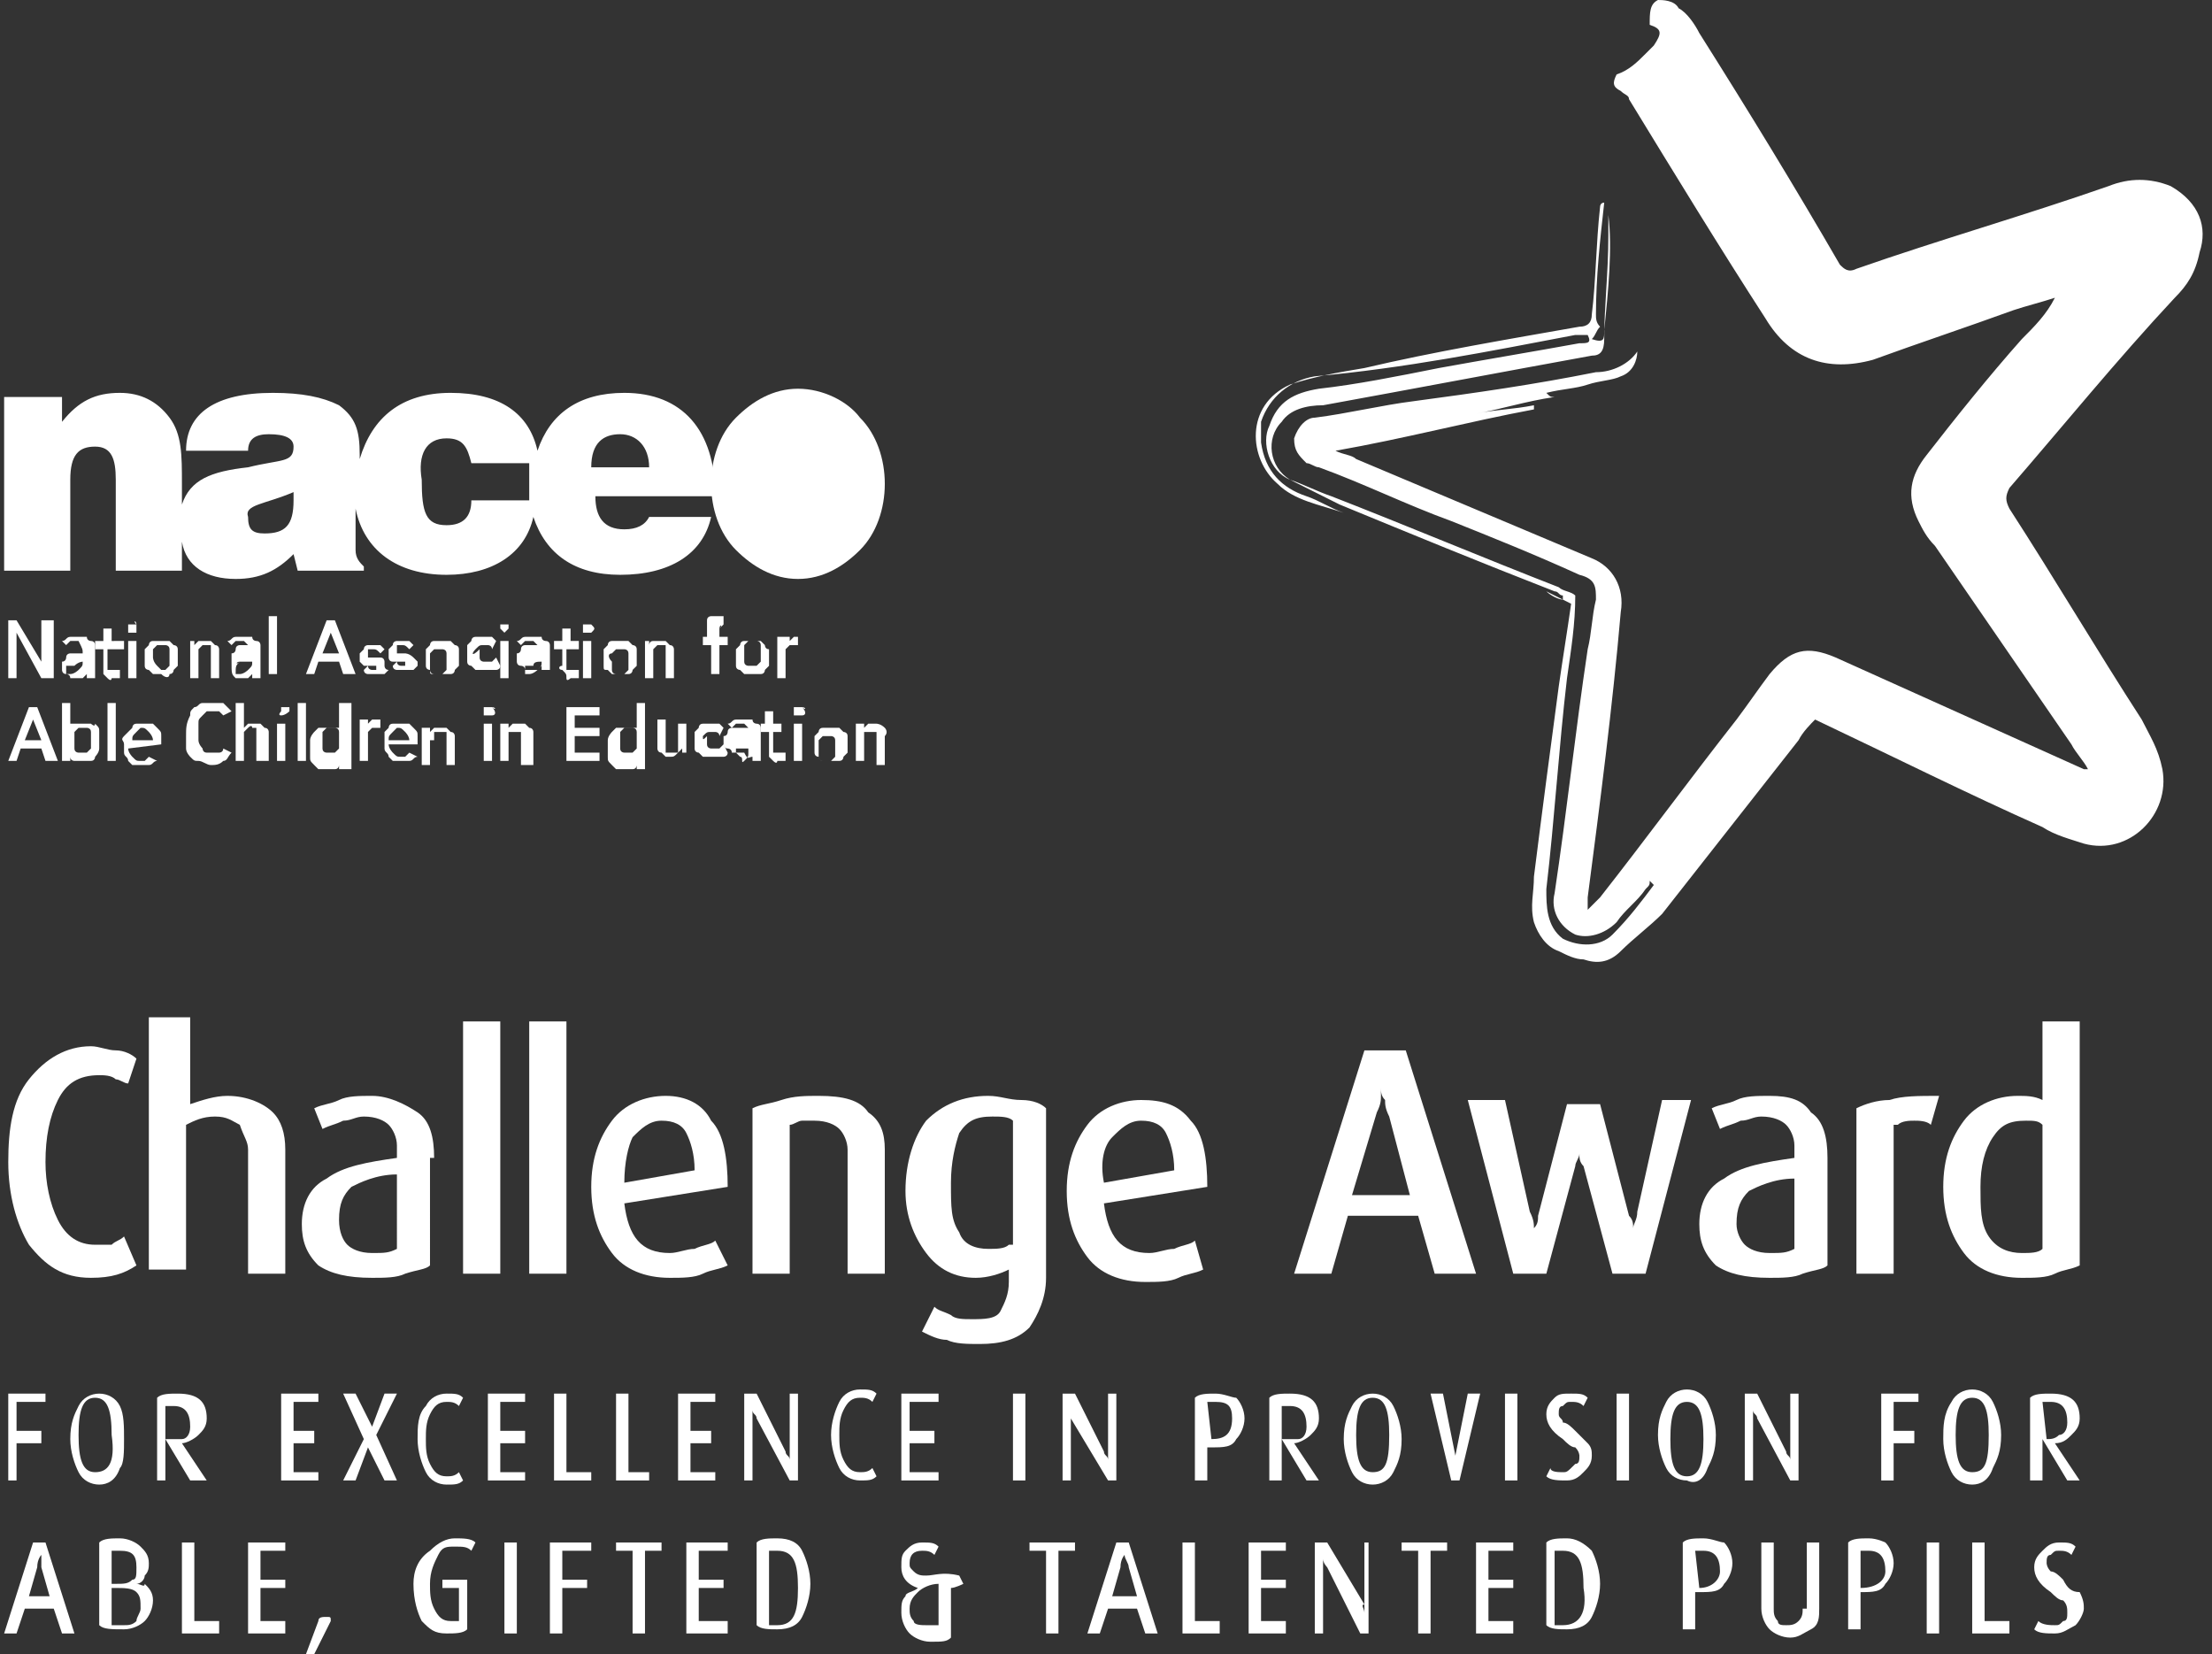 <?xml version="1.0" encoding="utf-8"?>
<!-- Generator: Adobe Illustrator 25.0.1, SVG Export Plug-In . SVG Version: 6.00 Build 0)  -->
<svg version="1.1" id="Layer_1" xmlns="http://www.w3.org/2000/svg" xmlns:xlink="http://www.w3.org/1999/xlink" x="0px" y="0px"
	 viewBox="0 0 53.5 40" style="enable-background:new 0 0 53.5 40;" xml:space="preserve">
<rect x="0" y="0" width="53.5" height="40" fill="#333333" stroke="none"/>
<style type="text/css">
	.st0{fill:#FFFFFF;}
</style>
<g>
	<path class="st0" d="M1.7,11.6c0-0.6,0.2-0.8,0.6-0.8c0.4,0,0.5,0.3,0.5,0.8v2.2h1.6v-0.7C4.5,13.7,5,14,5.7,14
		c0.6,0,1-0.2,1.4-0.6l0.1,0.4h1.6v-0.1c-0.1-0.1-0.2-0.2-0.2-0.4v-1c0.2,1,1,1.6,2.2,1.6c1.1,0,1.9-0.5,2.1-1.4
		c0.3,0.9,1,1.4,2.1,1.4c1.2,0,2-0.5,2.2-1.4h-1.5c-0.1,0.2-0.3,0.3-0.6,0.3c-0.5,0-0.7-0.3-0.7-0.8h2.9V12c0-1.6-0.8-2.5-2.2-2.5
		c-1.1,0-1.8,0.5-2.1,1.4c-0.2-0.9-0.9-1.4-2.1-1.4c-1.2,0-1.9,0.6-2.2,1.6V11c0-0.6-0.1-0.9-0.5-1.2C7.8,9.6,7.3,9.5,6.6,9.5
		c-1.4,0-2.1,0.5-2.1,1.4H6c0-0.3,0.2-0.4,0.5-0.4c0.4,0,0.6,0.1,0.6,0.3c0,0.4-0.3,0.3-1.1,0.5c-0.9,0.1-1.4,0.3-1.6,0.9v-0.5
		c0-0.7,0-1.2-0.3-1.6C3.8,9.7,3.4,9.5,2.9,9.5c-0.6,0-1,0.2-1.4,0.7V9.6H0.1v4.2h1.6V11.6z M15,10.5c0.4,0,0.7,0.3,0.7,0.8h-1.4
		C14.3,10.7,14.6,10.5,15,10.5z M10.8,10.6c0.4,0,0.5,0.2,0.6,0.6h1.4c0,0.2,0,0.3,0,0.5c0,0.1,0,0.3,0,0.4h-1.4
		c0,0.4-0.2,0.6-0.6,0.6c-0.5,0-0.6-0.3-0.6-1.1C10.1,11,10.3,10.6,10.8,10.6z M7.1,11.9c0,0.1,0,0.1,0,0.2c0,0.6-0.2,0.8-0.7,0.8
		c-0.3,0-0.4-0.1-0.4-0.4C5.9,12.2,6.4,12.2,7.1,11.9z"/>
	<path class="st0" d="M19.3,9.4c-0.6,0-1.1,0.3-1.5,0.7c-0.4,0.4-0.6,1-0.6,1.6c0,0.6,0.2,1.2,0.6,1.6c0.4,0.4,0.9,0.7,1.5,0.7
		c0.6,0,1.1-0.3,1.5-0.7c0.4-0.4,0.6-1,0.6-1.6c0-0.6-0.2-1.2-0.6-1.6C20.5,9.7,19.9,9.4,19.3,9.4z"/>
	<polygon class="st0" points="0.4,15.3 1,16.4 1.3,16.4 1.3,15 1,15 1,16 1,16 0.4,15 0.2,15 0.2,16.4 0.4,16.4 0.4,15.3 	"/>
	<path class="st0" d="M2,15.8c0,0-0.1,0-0.1,0c0,0-0.1,0-0.1,0c0,0-0.1,0-0.1,0c0,0-0.1,0-0.1,0.1c0,0,0,0.1-0.1,0.1
		c0,0,0,0.1,0,0.1c0,0,0,0.1,0,0.1c0,0,0,0.1,0.1,0.1c0,0,0.1,0,0.1,0.1c0,0,0.1,0,0.1,0c0.1,0,0.1,0,0.2,0c0,0,0.1-0.1,0.1-0.1h0
		v0.1h0.2v-0.5c0,0,0,0,0-0.1c0,0,0-0.1,0-0.1c0,0,0-0.1,0-0.1c0,0,0-0.1-0.1-0.1c0,0-0.1,0-0.1-0.1c0,0-0.1,0-0.2,0
		c-0.1,0-0.1,0-0.2,0c-0.1,0-0.1,0.1-0.2,0.1l0.1,0.1c0,0,0.1-0.1,0.1-0.1c0,0,0.1,0,0.1,0c0.1,0,0.1,0,0.1,0C2,15.7,2,15.7,2,15.8
		L2,15.8L2,15.8z M2,16c0,0.1,0,0.1-0.1,0.2c0,0-0.1,0.1-0.2,0.1c0,0,0,0-0.1,0c0,0,0,0,0,0s0,0,0,0c0,0,0,0,0-0.1c0,0,0-0.1,0-0.1
		c0,0,0,0,0.1,0c0,0,0.1,0,0.1,0C1.9,16,2,16,2,16L2,16L2,16z"/>
	<path class="st0" d="M2.5,15.2v0.3H2.3v0.2h0.2v0.4c0,0.1,0,0.1,0,0.1c0,0,0,0.1,0,0.1c0,0,0,0,0.1,0.1s0.1,0,0.1,0
		c0,0,0.1,0,0.1,0c0,0,0.1,0,0.1,0v-0.2c0,0,0,0-0.1,0c0,0,0,0-0.1,0c0,0-0.1,0-0.1,0s0-0.1,0-0.1v-0.4H3v-0.2H2.7v-0.3H2.5z"/>
	<rect x="3.1" y="15.5" class="st0" width="0.2" height="0.9"/>
	<path class="st0" d="M3.3,15.1C3.3,15,3.2,15,3.3,15.1c-0.1,0-0.2,0-0.2,0c0,0,0,0.1,0,0.1s0,0.1,0,0.1c0,0,0.1,0,0.1,0
		c0,0,0.1,0,0.1,0C3.3,15.2,3.3,15.2,3.3,15.1C3.3,15.1,3.3,15.1,3.3,15.1z"/>
	<path class="st0" d="M4.1,16.3c0.1,0,0.1-0.1,0.1-0.1c0,0,0.1-0.1,0.1-0.1c0-0.1,0-0.1,0-0.2c0-0.1,0-0.1,0-0.2
		c0-0.1-0.1-0.1-0.1-0.1c0,0-0.1-0.1-0.1-0.1c-0.1,0-0.1,0-0.2,0c-0.1,0-0.1,0-0.2,0c-0.1,0-0.1,0.1-0.1,0.1c0,0-0.1,0.1-0.1,0.1
		c0,0.1,0,0.1,0,0.2c0,0.1,0,0.1,0,0.2c0,0.1,0.1,0.1,0.1,0.1c0,0,0.1,0.1,0.1,0.1c0.1,0,0.1,0,0.2,0C4,16.4,4.1,16.4,4.1,16.3z
		 M3.8,16.1C3.8,16.1,3.7,16,3.8,16.1c-0.1-0.1-0.1-0.2-0.1-0.2c0,0,0-0.1,0-0.1c0,0,0-0.1,0-0.1c0,0,0,0,0.1-0.1c0,0,0.1,0,0.1,0
		c0,0,0.1,0,0.1,0c0,0,0.1,0,0.1,0.1c0,0,0,0.1,0,0.1c0,0,0,0.1,0,0.1c0,0,0,0.1,0,0.1c0,0,0,0.1,0,0.1c0,0,0,0-0.1,0.1
		c0,0-0.1,0-0.1,0C3.9,16.2,3.9,16.2,3.8,16.1C3.8,16.1,3.8,16.1,3.8,16.1z"/>
	<path class="st0" d="M4.6,15.5v0.9h0.2v-0.5c0,0,0-0.1,0-0.1c0,0,0-0.1,0-0.1c0,0,0,0,0.1-0.1c0,0,0.1,0,0.1,0c0,0,0.1,0,0.1,0
		s0,0,0,0.1c0,0,0,0.1,0,0.1c0,0,0,0.1,0,0.1v0.5h0.2v-0.6c0,0,0-0.1,0-0.1c0,0,0-0.1-0.1-0.1c0,0-0.1-0.1-0.1-0.1c0,0-0.1,0-0.1,0
		c-0.1,0-0.1,0-0.2,0c0,0-0.1,0.1-0.1,0.1h0v-0.1H4.6z"/>
	<path class="st0" d="M5.7,16.4c0,0,0.1,0,0.1,0c0.1,0,0.1,0,0.2,0c0,0,0.1-0.1,0.1-0.1h0v0.1h0.2v-0.5c0,0,0,0,0-0.1
		c0,0,0-0.1,0-0.1c0,0,0-0.1,0-0.1c0,0,0-0.1-0.1-0.1c0,0-0.1,0-0.1-0.1c0,0-0.1,0-0.2,0c-0.1,0-0.1,0-0.2,0c-0.1,0-0.1,0.1-0.2,0.1
		l0.1,0.1c0,0,0.1-0.1,0.1-0.1c0,0,0.1,0,0.1,0c0.1,0,0.1,0,0.1,0c0,0,0.1,0.1,0.1,0.1v0H6.1c0,0-0.1,0-0.1,0c0,0-0.1,0-0.1,0
		c0,0-0.1,0-0.1,0c0,0-0.1,0-0.1,0.1c0,0,0,0.1-0.1,0.1c0,0,0,0.1,0,0.1c0,0,0,0.1,0,0.1C5.6,16.3,5.6,16.3,5.7,16.4
		C5.7,16.3,5.7,16.3,5.7,16.4z M5.8,16C5.8,16,5.8,16,5.8,16C5.9,16,5.9,16,6,16c0,0,0.1,0,0.1,0h0V16c0,0.1,0,0.1-0.1,0.2
		c0,0-0.1,0.1-0.2,0.1c0,0,0,0-0.1,0c0,0,0,0,0,0c0,0,0,0,0,0C5.7,16.1,5.7,16.1,5.8,16C5.7,16.1,5.7,16,5.8,16z"/>
	<rect x="6.5" y="14.9" class="st0" width="0.2" height="1.4"/>
	<path class="st0" d="M8.1,15H7.9l-0.5,1.3h0.2l0.1-0.3h0.5l0.1,0.3h0.3L8.1,15z M7.8,15.8L8,15.3l0.2,0.5H7.8z"/>
	<path class="st0" d="M9.3,16.1c0-0.1,0-0.1,0-0.1c0,0,0-0.1-0.1-0.1c0,0-0.1,0-0.1,0c0,0-0.1,0-0.1,0c0,0-0.1,0-0.1,0
		c0,0,0,0,0-0.1c0,0,0-0.1,0-0.1c0,0,0.1,0,0.1,0c0.1,0,0.1,0,0.2,0.1l0.1-0.1c0,0-0.1-0.1-0.1-0.1c-0.1,0-0.1,0-0.2,0
		c0,0-0.1,0-0.1,0c0,0-0.1,0-0.1,0.1c0,0-0.1,0.1-0.1,0.1c0,0,0,0.1,0,0.1c0,0.1,0,0.1,0,0.1c0,0,0.1,0.1,0.1,0.1c0,0,0.1,0,0.1,0
		c0,0,0.1,0,0.1,0c0,0,0.1,0,0.1,0c0,0,0,0,0,0.1c0,0,0,0,0,0c0,0,0,0,0,0c0,0,0,0,0,0c0,0,0,0,0,0c0,0-0.1,0-0.1,0
		c0,0-0.1,0-0.1-0.1l-0.1,0.1c0,0.1,0.1,0.1,0.1,0.1c0.1,0,0.1,0,0.2,0c0,0,0.1,0,0.1,0c0,0,0.1,0,0.1,0c0,0,0.1-0.1,0.1-0.1
		C9.3,16.2,9.3,16.1,9.3,16.1z"/>
	<path class="st0" d="M10,15.9C10,15.9,10,15.9,10,15.9c-0.1-0.1-0.2-0.1-0.2-0.1c0,0-0.1,0-0.1,0c0,0-0.1,0-0.1,0c0,0,0,0,0-0.1
		c0,0,0-0.1,0-0.1c0,0,0.1,0,0.1,0c0.1,0,0.1,0,0.2,0.1l0.1-0.1c0,0-0.1-0.1-0.1-0.1c-0.1,0-0.1,0-0.2,0c0,0-0.1,0-0.1,0
		c0,0-0.1,0-0.1,0.1c0,0-0.1,0.1-0.1,0.1c0,0,0,0.1,0,0.1c0,0.1,0,0.1,0,0.1c0,0,0,0.1,0.1,0.1c0,0,0.1,0,0.1,0s0.1,0,0.1,0
		c0,0,0.1,0,0.1,0c0,0,0,0,0,0.1c0,0,0,0,0,0c0,0,0,0,0,0c0,0,0,0,0,0c0,0,0,0,0,0c0,0-0.1,0-0.1,0s-0.1,0-0.1-0.1l-0.1,0.1
		c0,0.1,0.1,0.1,0.1,0.1c0.1,0,0.1,0,0.2,0c0,0,0.1,0,0.1,0c0,0,0.1,0,0.1,0c0,0,0.1-0.1,0.1-0.1c0,0,0-0.1,0-0.1
		C10.1,16,10.1,16,10,15.9z"/>
	<path class="st0" d="M10.5,16.3c0.1,0,0.1,0,0.2,0c0.1,0,0.1,0,0.2,0c0.1,0,0.1-0.1,0.1-0.1c0,0,0.1-0.1,0.1-0.1c0-0.1,0-0.1,0-0.2
		c0-0.1,0-0.1,0-0.2c0-0.1-0.1-0.1-0.1-0.1c0,0-0.1-0.1-0.1-0.1c-0.1,0-0.1,0-0.2,0c-0.1,0-0.1,0-0.2,0c-0.1,0-0.1,0.1-0.1,0.1
		c0,0-0.1,0.1-0.1,0.1c0,0.1,0,0.1,0,0.2c0,0.1,0,0.1,0,0.2c0,0.1,0.1,0.1,0.1,0.1C10.4,16.3,10.4,16.3,10.5,16.3z M10.4,15.8
		C10.4,15.8,10.4,15.7,10.4,15.8c0.1-0.1,0.1-0.1,0.1-0.1c0,0,0.1,0,0.1,0c0,0,0.1,0,0.1,0c0,0,0.1,0,0.1,0.1c0,0,0,0.1,0,0.1
		c0,0,0,0.1,0,0.1c0,0,0,0.1,0,0.1c0,0,0,0.1,0,0.1c0,0,0,0-0.1,0.1c0,0-0.1,0-0.1,0c0,0-0.1,0-0.1,0c0,0-0.1,0-0.1-0.1
		c0,0,0-0.1,0-0.1c0,0,0-0.1,0-0.1C10.4,15.9,10.4,15.8,10.4,15.8z"/>
	<path class="st0" d="M11.5,15.7C11.5,15.7,11.6,15.7,11.5,15.7c0.1-0.1,0.1-0.1,0.2-0.1c0,0,0.1,0,0.1,0c0,0,0.1,0,0.1,0.1l0.1-0.2
		c0,0-0.1-0.1-0.1-0.1c-0.1,0-0.1,0-0.2,0c-0.1,0-0.1,0-0.2,0c-0.1,0-0.1,0.1-0.1,0.1c0,0-0.1,0.1-0.1,0.1c0,0.1,0,0.1,0,0.2
		s0,0.1,0,0.2c0,0.1,0.1,0.1,0.1,0.1c0,0,0.1,0.1,0.1,0.1c0.1,0,0.1,0,0.2,0c0,0,0,0,0.1,0c0,0,0.1,0,0.1,0c0,0,0.1,0,0.1,0
		c0,0,0.1,0,0.1-0.1l-0.1-0.2c0,0,0,0-0.1,0.1c0,0-0.1,0-0.1,0c0,0-0.1,0-0.1,0c0,0-0.1,0-0.1-0.1c0,0,0-0.1,0-0.1c0,0,0-0.1,0-0.1
		C11.4,15.9,11.4,15.8,11.5,15.7C11.5,15.8,11.5,15.7,11.5,15.7z"/>
	<path class="st0" d="M12.2,15.3C12.2,15.3,12.3,15.3,12.2,15.3c0.1-0.1,0.1-0.1,0.1-0.1s0-0.1,0-0.1c0,0-0.1,0-0.1,0
		c0,0-0.1,0-0.1,0c0,0,0,0.1,0,0.1S12.1,15.2,12.2,15.3C12.1,15.3,12.2,15.3,12.2,15.3z"/>
	<rect x="12.1" y="15.5" class="st0" width="0.2" height="0.9"/>
	<path class="st0" d="M13.3,16.4v-0.5c0,0,0,0,0-0.1c0,0,0-0.1,0-0.1c0,0,0-0.1,0-0.1c0,0,0-0.1-0.1-0.1c0,0-0.1,0-0.1-0.1
		c0,0-0.1,0-0.2,0c-0.1,0-0.1,0-0.2,0c-0.1,0-0.1,0.1-0.2,0.1l0.1,0.1c0,0,0.1-0.1,0.1-0.1c0,0,0.1,0,0.1,0c0.1,0,0.1,0,0.1,0
		c0,0,0.1,0.1,0.1,0.1v0H13c0,0-0.1,0-0.1,0c0,0-0.1,0-0.1,0c0,0-0.1,0-0.1,0c0,0-0.1,0-0.1,0.1c0,0,0,0.1-0.1,0.1c0,0,0,0.1,0,0.1
		c0,0,0,0.1,0,0.1c0,0,0,0.1,0.1,0.1c0,0,0.1,0,0.1,0.1c0,0,0.1,0,0.1,0c0.1,0,0.1,0,0.2,0c0,0,0.1-0.1,0.1-0.1h0v0.1H13.3z
		 M13.1,16c0,0.1,0,0.1-0.1,0.2c0,0-0.1,0.1-0.2,0.1c0,0,0,0-0.1,0c0,0,0,0,0,0s0,0,0,0c0,0,0,0,0-0.1c0,0,0-0.1,0-0.1
		c0,0,0,0,0.1,0c0,0,0.1,0,0.1,0C12.9,16,13,16,13.1,16L13.1,16L13.1,16z"/>
	<path class="st0" d="M13.6,16.2C13.6,16.2,13.6,16.3,13.6,16.2c0.1,0.1,0.1,0.1,0.1,0.2s0.1,0,0.1,0c0,0,0.1,0,0.1,0
		c0,0,0.1,0,0.1,0v-0.2c0,0,0,0-0.1,0c0,0,0,0-0.1,0c0,0-0.1,0-0.1,0s0-0.1,0-0.1v-0.4H14v-0.2h-0.2v-0.3h-0.2v0.3h-0.2v0.2h0.2v0.4
		C13.5,16.1,13.5,16.2,13.6,16.2z"/>
	<rect x="14.1" y="15.5" class="st0" width="0.2" height="0.9"/>
	<path class="st0" d="M14.3,15.1C14.3,15,14.3,15,14.3,15.1c-0.1,0-0.2,0-0.2,0c0,0,0,0.1,0,0.1s0,0.1,0,0.1c0,0,0.1,0,0.1,0
		c0,0,0.1,0,0.1,0C14.4,15.2,14.4,15.2,14.3,15.1C14.4,15.1,14.4,15.1,14.3,15.1z"/>
	<path class="st0" d="M14.7,16.2c0,0,0.1,0.1,0.1,0.1c0.1,0,0.1,0,0.2,0s0.1,0,0.2,0c0.1,0,0.1-0.1,0.1-0.1c0,0,0.1-0.1,0.1-0.1
		c0-0.1,0-0.1,0-0.2c0-0.1,0-0.1,0-0.2c0-0.1-0.1-0.1-0.1-0.1c0,0-0.1-0.1-0.1-0.1c-0.1,0-0.1,0-0.2,0s-0.1,0-0.2,0
		c-0.1,0-0.1,0.1-0.1,0.1c0,0-0.1,0.1-0.1,0.1c0,0.1,0,0.1,0,0.2c0,0.1,0,0.1,0,0.2C14.6,16.2,14.6,16.2,14.7,16.2z M14.8,15.8
		C14.8,15.8,14.8,15.7,14.8,15.8c0.1-0.1,0.1-0.1,0.1-0.1c0,0,0.1,0,0.1,0c0,0,0.1,0,0.1,0c0,0,0.1,0,0.1,0.1c0,0,0,0.1,0,0.1
		c0,0,0,0.1,0,0.1c0,0,0,0.1,0,0.1c0,0,0,0.1,0,0.1c0,0,0,0-0.1,0.1c0,0-0.1,0-0.1,0c0,0-0.1,0-0.1,0c0,0-0.1,0-0.1-0.1
		c0,0,0-0.1,0-0.1c0,0,0-0.1,0-0.1C14.7,15.9,14.7,15.8,14.8,15.8z"/>
	<path class="st0" d="M15.6,15.5v0.9h0.2v-0.5c0,0,0-0.1,0-0.1c0,0,0-0.1,0-0.1c0,0,0,0,0.1-0.1c0,0,0.1,0,0.1,0c0,0,0.1,0,0.1,0
		s0,0,0,0.1c0,0,0,0.1,0,0.1c0,0,0,0.1,0,0.1v0.5h0.2v-0.6c0,0,0-0.1,0-0.1c0,0,0-0.1-0.1-0.1c0,0-0.1-0.1-0.1-0.1c0,0-0.1,0-0.1,0
		c-0.1,0-0.1,0-0.2,0s-0.1,0.1-0.1,0.1h0v-0.1H15.6z"/>
	<path class="st0" d="M17.4,15.2C17.4,15.2,17.4,15.2,17.4,15.2C17.4,15.1,17.5,15.1,17.4,15.2c0.1-0.1,0.1-0.1,0.1-0.1c0,0,0,0,0,0
		c0,0,0,0,0,0l0-0.2c0,0-0.1,0-0.1,0c-0.1,0-0.1,0-0.2,0c0,0-0.1,0-0.1,0.1c0,0,0,0.1,0,0.1c0,0.1,0,0.1,0,0.2v0.1H17v0.2h0.2v0.7
		h0.2v-0.7h0.2v-0.2h-0.2L17.4,15.2C17.4,15.3,17.4,15.2,17.4,15.2z"/>
	<path class="st0" d="M18.5,15.6c0,0-0.1-0.1-0.1-0.1c-0.1,0-0.1,0-0.2,0s-0.1,0-0.2,0c-0.1,0-0.1,0.1-0.1,0.1c0,0-0.1,0.1-0.1,0.1
		c0,0.1,0,0.1,0,0.2c0,0.1,0,0.1,0,0.2c0,0.1,0.1,0.1,0.1,0.1c0,0,0.1,0.1,0.1,0.1c0.1,0,0.1,0,0.2,0s0.1,0,0.2,0
		c0.1,0,0.1-0.1,0.1-0.1c0,0,0.1-0.1,0.1-0.1c0-0.1,0-0.1,0-0.2c0-0.1,0-0.1,0-0.2C18.5,15.7,18.5,15.6,18.5,15.6z M18.4,16
		C18.4,16,18.3,16.1,18.4,16c-0.1,0.1-0.1,0.1-0.1,0.1c0,0-0.1,0-0.1,0c0,0-0.1,0-0.1,0c0,0-0.1,0-0.1-0.1c0,0,0-0.1,0-0.1
		c0,0,0-0.1,0-0.1c0,0,0-0.1,0-0.1c0,0,0-0.1,0-0.1c0,0,0,0,0.1-0.1c0,0,0.1,0,0.1,0c0,0,0.1,0,0.1,0c0,0,0.1,0,0.1,0.1
		c0,0,0,0.1,0,0.1c0,0,0,0.1,0,0.1C18.4,15.9,18.4,16,18.4,16z"/>
	<path class="st0" d="M18.8,15.5v0.9H19v-0.5c0,0,0,0,0-0.1c0,0,0-0.1,0-0.1c0,0,0,0,0.1-0.1c0,0,0.1,0,0.1,0c0,0,0,0,0,0
		c0,0,0,0,0.1,0v-0.2c0,0,0,0,0,0c0,0,0,0,0,0c-0.1,0-0.1,0-0.1,0c0,0-0.1,0.1-0.1,0.1h0v-0.1H18.8z"/>
	<path class="st0" d="M0.4,18.4l0.1-0.3H1l0.1,0.3h0.3l-0.5-1.3H0.7l-0.5,1.3H0.4z M0.8,17.4L1,17.9H0.6L0.8,17.4z"/>
	<path class="st0" d="M2.2,17.5c-0.1,0-0.1,0-0.2,0c0,0-0.1,0-0.1,0c0,0-0.1,0-0.1,0c0,0,0,0-0.1,0c0,0,0,0,0,0h0V17H1.5v1.4h0.2
		v-0.1h0c0,0.1,0.1,0.1,0.1,0.1c0.1,0,0.1,0,0.2,0c0.1,0,0.1,0,0.2,0c0.1,0,0.1-0.1,0.1-0.1c0,0,0.1-0.1,0.1-0.2c0-0.1,0-0.1,0-0.2
		c0-0.1,0-0.1,0-0.2c0-0.1,0-0.1-0.1-0.2C2.3,17.6,2.2,17.5,2.2,17.5z M2.2,18.1C2.2,18.1,2.2,18.1,2.2,18.1
		c-0.1,0.1-0.1,0.1-0.1,0.1c0,0-0.1,0-0.1,0c0,0-0.1,0-0.1,0c0,0-0.1,0-0.1-0.1c0,0,0-0.1,0-0.1c0,0,0-0.1,0-0.1c0,0,0-0.1,0-0.1
		c0,0,0-0.1,0-0.1c0,0,0,0,0.1-0.1c0,0,0.1,0,0.1,0c0,0,0.1,0,0.1,0c0,0,0.1,0,0.1,0.1c0,0,0,0.1,0,0.1c0,0,0,0.1,0,0.1
		C2.2,18,2.2,18,2.2,18.1z"/>
	<rect x="2.6" y="17" class="st0" width="0.2" height="1.4"/>
	<path class="st0" d="M3.9,18c0-0.1,0-0.1,0-0.2c0-0.1,0-0.1-0.1-0.2c0,0-0.1-0.1-0.1-0.1c0,0-0.1,0-0.2,0c-0.1,0-0.1,0-0.2,0
		c-0.1,0-0.1,0.1-0.1,0.1S3.1,17.7,3,17.8s0,0.1,0,0.2c0,0.1,0,0.1,0,0.2c0,0.1,0.1,0.1,0.1,0.2c0,0,0.1,0.1,0.1,0.1
		c0.1,0,0.1,0,0.2,0c0.1,0,0.1,0,0.2,0c0.1,0,0.1-0.1,0.2-0.1l-0.2-0.1c0,0-0.1,0.1-0.1,0.1c0,0-0.1,0-0.1,0c-0.1,0-0.1,0-0.2-0.1
		c0,0-0.1-0.1-0.1-0.2L3.9,18L3.9,18z M3.2,17.9c0-0.1,0-0.1,0.1-0.2c0,0,0.1-0.1,0.1-0.1c0.1,0,0.1,0,0.2,0.1c0,0,0.1,0.1,0.1,0.2
		H3.2z"/>
	<path class="st0" d="M4.5,17.8c0,0.1,0,0.2,0,0.3c0,0.1,0.1,0.2,0.1,0.2c0.1,0.1,0.1,0.1,0.2,0.1c0.1,0,0.2,0.1,0.3,0.1
		c0.1,0,0.2,0,0.3-0.1c0.1,0,0.1-0.1,0.2-0.2l-0.2-0.1c0,0.1-0.1,0.1-0.1,0.1c0,0-0.1,0-0.1,0c-0.1,0-0.1,0-0.2,0
		c-0.1,0-0.1-0.1-0.1-0.1c0,0-0.1-0.1-0.1-0.2c0-0.1,0-0.1,0-0.2c0-0.1,0-0.1,0-0.2c0-0.1,0-0.1,0.1-0.2c0,0,0.1-0.1,0.1-0.1
		c0.1,0,0.1,0,0.2,0c0,0,0.1,0,0.1,0c0,0,0.1,0.1,0.1,0.1l0.2-0.1c-0.1-0.1-0.1-0.1-0.2-0.2c-0.1,0-0.2,0-0.2,0c-0.1,0-0.2,0-0.3,0
		c-0.1,0-0.1,0.1-0.2,0.1c-0.1,0.1-0.1,0.1-0.1,0.2C4.5,17.5,4.5,17.6,4.5,17.8z"/>
	<path class="st0" d="M6.5,18.4v-0.6c0,0,0-0.1,0-0.1c0,0,0-0.1-0.1-0.1c0,0-0.1-0.1-0.1-0.1c0,0-0.1,0-0.1,0c-0.1,0-0.1,0-0.2,0
		c0,0-0.1,0.1-0.1,0.1h0V17H5.7v1.4h0.2v-0.5c0,0,0-0.1,0-0.1c0,0,0-0.1,0-0.1c0,0,0,0,0.1-0.1s0.1,0,0.1,0c0,0,0.1,0,0.1,0
		c0,0,0,0,0,0.1s0,0.1,0,0.1c0,0,0,0.1,0,0.1v0.5H6.5z"/>
	<rect x="6.7" y="17.5" class="st0" width="0.2" height="0.9"/>
	<path class="st0" d="M6.8,17.3C6.9,17.3,6.9,17.3,6.8,17.3C6.9,17.3,7,17.2,7,17.2s0-0.1,0-0.1c0,0-0.1,0-0.1,0c0,0-0.1,0-0.1,0
		c0,0,0,0.1,0,0.1S6.7,17.3,6.8,17.3C6.7,17.3,6.8,17.3,6.8,17.3z"/>
	<rect x="7.2" y="17" class="st0" width="0.2" height="1.4"/>
	<path class="st0" d="M8.5,18.4V17H8.2v0.6h0c0,0,0,0,0,0c0,0,0,0-0.1,0c0,0-0.1,0-0.1,0c0,0-0.1,0-0.1,0c-0.1,0-0.1,0-0.2,0
		c0,0-0.1,0.1-0.1,0.1c0,0-0.1,0.1-0.1,0.2c0,0.1,0,0.1,0,0.2c0,0.1,0,0.1,0,0.2c0,0.1,0,0.1,0.1,0.2c0,0,0.1,0.1,0.1,0.1
		c0.1,0,0.1,0,0.2,0c0.1,0,0.1,0,0.2,0c0.1,0,0.1-0.1,0.1-0.1h0v0.1H8.5z M8.2,18.1C8.2,18.1,8.2,18.1,8.2,18.1
		c-0.1,0.1-0.1,0.1-0.1,0.1c0,0-0.1,0-0.1,0c0,0-0.1,0-0.1,0c0,0-0.1,0-0.1-0.1c0,0,0-0.1,0-0.1c0,0,0-0.1,0-0.1s0-0.1,0-0.1
		c0,0,0-0.1,0-0.1c0,0,0,0,0.1-0.1c0,0,0.1,0,0.1,0c0,0,0.1,0,0.1,0c0,0,0.1,0,0.1,0.1c0,0,0,0.1,0,0.1c0,0,0,0.1,0,0.1
		S8.2,18,8.2,18.1z"/>
	<path class="st0" d="M8.7,17.5v0.9h0.2v-0.5c0,0,0,0,0-0.1c0,0,0,0,0-0.1c0,0,0,0,0.1-0.1c0,0,0.1,0,0.1,0c0,0,0,0,0,0
		c0,0,0,0,0.1,0v-0.2c0,0,0,0,0,0c0,0,0,0,0,0c-0.1,0-0.1,0-0.2,0c0,0-0.1,0.1-0.1,0.1h0v-0.1H8.7z"/>
	<path class="st0" d="M10.1,18c0-0.1,0-0.1,0-0.2c0-0.1,0-0.1-0.1-0.2c0,0-0.1-0.1-0.1-0.1c0,0-0.1,0-0.2,0c-0.1,0-0.1,0-0.2,0
		c-0.1,0-0.1,0.1-0.1,0.1s-0.1,0.1-0.1,0.1s0,0.1,0,0.2c0,0.1,0,0.1,0,0.2c0,0.1,0.1,0.1,0.1,0.2c0,0,0.1,0.1,0.1,0.1
		c0.1,0,0.1,0,0.2,0c0.1,0,0.1,0,0.2,0c0.1,0,0.1-0.1,0.2-0.1l-0.2-0.1c0,0-0.1,0.1-0.1,0.1c0,0-0.1,0-0.1,0c-0.1,0-0.1,0-0.2-0.1
		c0,0-0.1-0.1-0.1-0.2L10.1,18L10.1,18z M9.4,17.9c0-0.1,0-0.1,0.1-0.2c0,0,0.1-0.1,0.1-0.1c0.1,0,0.1,0,0.2,0.1
		c0,0,0.1,0.1,0.1,0.2H9.4z"/>
	<path class="st0" d="M10.5,17.9C10.5,17.9,10.5,17.9,10.5,17.9c0-0.1,0-0.1,0-0.2c0,0,0,0,0.1,0c0,0,0.1,0,0.1,0c0,0,0.1,0,0.1,0
		s0,0,0,0.1s0,0.1,0,0.1c0,0,0,0.1,0,0.1v0.5H11v-0.6c0,0,0-0.1,0-0.1c0,0,0-0.1-0.1-0.1c0,0-0.1-0.1-0.1-0.1c0,0-0.1,0-0.1,0
		c-0.1,0-0.1,0-0.2,0c0,0-0.1,0.1-0.1,0.1h0v-0.1h-0.2v0.9h0.2V17.9z"/>
	<rect x="11.7" y="17.5" class="st0" width="0.2" height="0.9"/>
	<path class="st0" d="M11.9,17.1C11.9,17.1,11.9,17.1,11.9,17.1c-0.1,0-0.2,0-0.2,0c0,0,0,0.1,0,0.1s0,0.1,0,0.1c0,0,0.1,0,0.1,0
		c0,0,0.1,0,0.1,0C12,17.3,12,17.2,11.9,17.1C12,17.2,12,17.1,11.9,17.1z"/>
	<path class="st0" d="M12.9,18.4v-0.6c0,0,0-0.1,0-0.1c0,0,0-0.1-0.1-0.1c0,0-0.1-0.1-0.1-0.1c0,0-0.1,0-0.1,0c-0.1,0-0.1,0-0.2,0
		c0,0-0.1,0.1-0.1,0.1h0v-0.1h-0.2v0.9h0.2v-0.5c0,0,0-0.1,0-0.1c0,0,0-0.1,0-0.1c0,0,0,0,0.1,0c0,0,0.1,0,0.1,0c0,0,0.1,0,0.1,0
		s0,0,0,0.1s0,0.1,0,0.1c0,0,0,0.1,0,0.1v0.5H12.9z"/>
	<polygon class="st0" points="14.5,18.2 13.9,18.2 13.9,17.8 14.5,17.8 14.5,17.6 13.9,17.6 13.9,17.3 14.5,17.3 14.5,17.1 
		13.7,17.1 13.7,18.4 14.5,18.4 	"/>
	<path class="st0" d="M15.6,18.4V17h-0.2v0.6h0c0,0,0,0,0,0c0,0,0,0-0.1,0c0,0-0.1,0-0.1,0c0,0-0.1,0-0.1,0c-0.1,0-0.1,0-0.2,0
		c0,0-0.1,0.1-0.1,0.1c0,0-0.1,0.1-0.1,0.2c0,0.1,0,0.1,0,0.2c0,0.1,0,0.1,0,0.2c0,0.1,0,0.1,0.1,0.2c0,0,0.1,0.1,0.1,0.1
		c0.1,0,0.1,0,0.2,0c0.1,0,0.1,0,0.2,0c0.1,0,0.1-0.1,0.1-0.1h0v0.1H15.6z M15.4,18.1C15.4,18.1,15.3,18.1,15.4,18.1
		c-0.1,0.1-0.1,0.1-0.1,0.1c0,0-0.1,0-0.1,0c0,0-0.1,0-0.1,0c0,0-0.1,0-0.1-0.1c0,0,0-0.1,0-0.1c0,0,0-0.1,0-0.1s0-0.1,0-0.1
		c0,0,0-0.1,0-0.1c0,0,0,0,0.1-0.1c0,0,0.1,0,0.1,0c0,0,0.1,0,0.1,0c0,0,0.1,0,0.1,0.1c0,0,0,0.1,0,0.1c0,0,0,0.1,0,0.1
		S15.4,18,15.4,18.1z"/>
	<path class="st0" d="M16.6,18.4v-0.9h-0.2V18c0,0,0,0.1,0,0.1c0,0,0,0.1,0,0.1c0,0,0,0-0.1,0c0,0-0.1,0-0.1,0c0,0-0.1,0-0.1,0
		c0,0,0,0,0-0.1c0,0,0-0.1,0-0.1c0,0,0-0.1,0-0.1v-0.5h-0.2v0.6c0,0,0,0.1,0,0.1c0,0,0,0.1,0.1,0.1c0,0,0.1,0.1,0.1,0.1
		c0,0,0.1,0,0.1,0c0.1,0,0.1,0,0.2-0.1c0,0,0.1-0.1,0.1-0.1h0v0.1H16.6z"/>
	<path class="st0" d="M17,17.8C17.1,17.7,17.1,17.7,17,17.8c0.1-0.1,0.1-0.1,0.2-0.1c0,0,0.1,0,0.1,0c0,0,0.1,0,0.1,0.1l0.1-0.2
		c0,0-0.1-0.1-0.1-0.1c-0.1,0-0.1,0-0.2,0c-0.1,0-0.1,0-0.2,0c-0.1,0-0.1,0.1-0.1,0.1c0,0-0.1,0.1-0.1,0.1c0,0.1,0,0.1,0,0.2
		s0,0.1,0,0.2c0,0.1,0.1,0.1,0.1,0.1c0,0,0.1,0.1,0.1,0.1c0.1,0,0.1,0,0.2,0c0,0,0,0,0.1,0c0,0,0.1,0,0.1,0c0,0,0.1,0,0.1,0
		c0,0,0.1,0,0.1-0.1l-0.1-0.2c0,0,0,0-0.1,0.1c0,0-0.1,0-0.1,0c0,0-0.1,0-0.1,0c0,0-0.1,0-0.1-0.1c0,0,0-0.1,0-0.1c0,0,0-0.1,0-0.1
		C17,17.9,17,17.9,17,17.8C17,17.8,17,17.8,17,17.8z"/>
	<path class="st0" d="M18.2,18.3L18.2,18.3l0,0.1h0.2v-0.5c0,0,0,0,0-0.1c0,0,0-0.1,0-0.1c0,0,0-0.1,0-0.1c0,0,0-0.1-0.1-0.1
		c0,0-0.1,0-0.1-0.1c0,0-0.1,0-0.2,0c-0.1,0-0.1,0-0.2,0c-0.1,0-0.1,0.1-0.2,0.1l0.1,0.1c0,0,0.1-0.1,0.1-0.1c0,0,0.1,0,0.1,0
		c0.1,0,0.1,0,0.1,0c0,0,0.1,0.1,0.1,0.1v0h-0.1c0,0-0.1,0-0.1,0c0,0-0.1,0-0.1,0c0,0-0.1,0-0.1,0c0,0-0.1,0-0.1,0.1
		c0,0,0,0.1-0.1,0.1c0,0,0,0.1,0,0.1c0,0,0,0.1,0,0.1c0,0,0,0.1,0.1,0.1c0,0,0.1,0,0.1,0.1c0,0,0.1,0,0.1,0c0.1,0,0.1,0,0.2,0
		C18.1,18.4,18.1,18.3,18.2,18.3z M17.9,18.3C17.9,18.3,17.8,18.2,17.9,18.3C17.8,18.2,17.8,18.2,17.9,18.3
		c-0.1-0.1-0.1-0.1-0.1-0.1c0,0,0-0.1,0-0.1c0,0,0,0,0.1,0c0,0,0.1,0,0.1,0c0,0,0.1,0,0.1,0h0v0.1c0,0.1,0,0.1-0.1,0.2
		S18,18.3,17.9,18.3C17.9,18.3,17.9,18.3,17.9,18.3z"/>
	<path class="st0" d="M18.6,17.5h-0.2v0.2h0.2v0.4c0,0.1,0,0.1,0,0.1c0,0,0,0.1,0,0.1c0,0,0,0,0.1,0.1s0.1,0,0.1,0c0,0,0.1,0,0.1,0
		c0,0,0.1,0,0.1,0v-0.2c0,0,0,0-0.1,0c0,0,0,0-0.1,0c0,0-0.1,0-0.1,0s0-0.1,0-0.1v-0.4h0.2v-0.2h-0.2v-0.3h-0.2V17.5z"/>
	<path class="st0" d="M19.4,17.1C19.4,17.1,19.4,17.1,19.4,17.1c-0.1,0-0.2,0-0.2,0c0,0,0,0.1,0,0.1s0,0.1,0,0.1c0,0,0.1,0,0.1,0
		c0,0,0.1,0,0.1,0C19.5,17.3,19.5,17.2,19.4,17.1C19.5,17.2,19.5,17.1,19.4,17.1z"/>
	<rect x="19.2" y="17.5" class="st0" width="0.2" height="0.9"/>
	<path class="st0" d="M19.9,18.4c0.1,0,0.1,0,0.2,0s0.1,0,0.2,0c0.1,0,0.1-0.1,0.1-0.1c0,0,0.1-0.1,0.1-0.1c0-0.1,0-0.1,0-0.2
		c0-0.1,0-0.1,0-0.2c0-0.1-0.1-0.1-0.1-0.1c0,0-0.1-0.1-0.1-0.1c-0.1,0-0.1,0-0.2,0s-0.1,0-0.2,0c-0.1,0-0.1,0.1-0.1,0.1
		c0,0-0.1,0.1-0.1,0.1c0,0.1,0,0.1,0,0.2c0,0.1,0,0.1,0,0.2c0,0.1,0.1,0.1,0.1,0.1C19.8,18.3,19.8,18.4,19.9,18.4z M19.8,17.9
		C19.9,17.8,19.9,17.8,19.8,17.9c0.1-0.1,0.1-0.1,0.1-0.1c0,0,0.1,0,0.1,0c0,0,0.1,0,0.1,0c0,0,0.1,0,0.1,0.1c0,0,0,0.1,0,0.1
		c0,0,0,0.1,0,0.1c0,0,0,0.1,0,0.1c0,0,0,0.1,0,0.1c0,0,0,0-0.1,0.1c0,0-0.1,0-0.1,0c0,0-0.1,0-0.1,0c0,0-0.1,0-0.1-0.1
		c0,0,0-0.1,0-0.1c0,0,0-0.1,0-0.1C19.8,17.9,19.8,17.9,19.8,17.9z"/>
	<path class="st0" d="M21.4,17.6C21.4,17.6,21.4,17.5,21.4,17.6c-0.1-0.1-0.2-0.1-0.2-0.1c-0.1,0-0.1,0-0.2,0c0,0-0.1,0.1-0.1,0.1h0
		v-0.1h-0.2v0.9h0.2v-0.5c0,0,0-0.1,0-0.1c0,0,0-0.1,0-0.1c0,0,0,0,0.1,0c0,0,0.1,0,0.1,0c0,0,0.1,0,0.1,0c0,0,0,0,0,0.1
		s0,0.1,0,0.1c0,0,0,0.1,0,0.1v0.5h0.2v-0.6c0,0,0-0.1,0-0.1C21.5,17.7,21.4,17.6,21.4,17.6z"/>
	<rect x="12.8" y="24.7" class="st0" width="0.9" height="6.1"/>
	<path class="st0" d="M10.5,28c0-0.5-0.1-0.9-0.4-1.1S9.4,26.5,9,26.5c-0.3,0-0.6,0-0.8,0.1c-0.2,0.1-0.4,0.1-0.6,0.2l0.2,0.5
		c0.2-0.1,0.3-0.1,0.5-0.2c0.2,0,0.3-0.1,0.5-0.1c0.3,0,0.5,0.1,0.6,0.2c0.1,0.1,0.2,0.3,0.2,0.5V28c-0.7,0.1-1.3,0.2-1.7,0.5
		c-0.4,0.2-0.6,0.6-0.6,1.1c0,0.4,0.1,0.7,0.4,1C8,30.8,8.4,30.9,9,30.9c0.3,0,0.6,0,0.8-0.1c0.3-0.1,0.5-0.1,0.6-0.2V28z M9.6,30.2
		c-0.2,0.1-0.3,0.1-0.6,0.1c-0.3,0-0.5-0.1-0.6-0.2s-0.2-0.3-0.2-0.6c0-0.4,0.1-0.6,0.3-0.8c0.2-0.1,0.6-0.3,1.1-0.3V30.2z"/>
	<path class="st0" d="M49.4,26.6c-0.2-0.1-0.4-0.1-0.6-0.1c-0.5,0-1,0.2-1.3,0.6c-0.3,0.4-0.5,0.9-0.5,1.6c0,0.7,0.2,1.2,0.5,1.6
		c0.3,0.4,0.8,0.6,1.4,0.6c0.3,0,0.6,0,0.8-0.1c0.2-0.1,0.4-0.1,0.6-0.2v-5.9h-0.9V26.6z M49.4,30.2c-0.1,0.1-0.3,0.1-0.5,0.1
		c-0.3,0-0.6-0.1-0.8-0.4c-0.2-0.3-0.2-0.7-0.2-1.2c0-0.5,0.1-0.9,0.3-1.2c0.2-0.3,0.4-0.4,0.8-0.4c0.2,0,0.3,0,0.4,0.1V30.2z"/>
	<path class="st0" d="M2.4,26c0.1,0,0.3,0,0.4,0.1c0.1,0,0.2,0.1,0.3,0.1l0.2-0.6c-0.1-0.1-0.3-0.2-0.5-0.2c-0.2,0-0.4-0.1-0.6-0.1
		c-0.6,0-1.1,0.3-1.5,0.8c-0.4,0.5-0.5,1.2-0.5,2c0,0.8,0.2,1.5,0.5,2c0.4,0.5,0.8,0.8,1.5,0.8c0.5,0,0.8-0.1,1.1-0.3L3,29.9
		C2.9,30,2.8,30,2.7,30.1c-0.1,0-0.2,0-0.4,0c-0.4,0-0.7-0.2-0.9-0.6c-0.2-0.4-0.3-0.9-0.3-1.4c0-0.6,0.1-1.1,0.3-1.5
		C1.6,26.2,1.9,26,2.4,26z"/>
	<path class="st0" d="M42.8,26.5c-0.3,0-0.6,0-0.8,0.1c-0.2,0.1-0.4,0.1-0.6,0.2l0.2,0.5c0.2-0.1,0.3-0.1,0.5-0.2
		c0.2,0,0.3-0.1,0.5-0.1c0.3,0,0.5,0.1,0.6,0.2c0.1,0.1,0.2,0.3,0.2,0.5V28c-0.7,0.1-1.3,0.2-1.7,0.5c-0.4,0.2-0.6,0.6-0.6,1.1
		c0,0.4,0.1,0.7,0.4,1c0.3,0.2,0.7,0.3,1.3,0.3c0.3,0,0.6,0,0.8-0.1c0.3-0.1,0.5-0.1,0.6-0.2V28c0-0.5-0.1-0.9-0.4-1.1
		C43.6,26.6,43.3,26.5,42.8,26.5z M43.4,30.2c-0.2,0.1-0.3,0.1-0.6,0.1c-0.3,0-0.5-0.1-0.6-0.2S42,29.8,42,29.6
		c0-0.4,0.1-0.6,0.3-0.8c0.2-0.1,0.6-0.3,1.1-0.3V30.2z"/>
	<path class="st0" d="M45.9,27.2c0.1-0.1,0.3-0.1,0.4-0.1c0.1,0,0.3,0,0.4,0.1l0.2-0.7c-0.5,0-0.9,0-1.2,0.1c-0.3,0-0.6,0.1-0.8,0.2
		v4h0.9V27.2z"/>
	<path class="st0" d="M28.9,30c-0.1,0.1-0.3,0.1-0.5,0.2c-0.2,0-0.4,0.1-0.6,0.1c-0.7,0-1-0.4-1.1-1.2l2.5-0.4
		c0-0.7-0.1-1.3-0.4-1.6c-0.3-0.4-0.7-0.5-1.2-0.5s-1,0.2-1.3,0.6c-0.3,0.4-0.5,0.9-0.5,1.6c0,0.7,0.2,1.2,0.5,1.6
		c0.3,0.4,0.8,0.6,1.4,0.6c0.3,0,0.6,0,0.8-0.1s0.4-0.1,0.6-0.2L28.9,30z M26.9,27.5c0.2-0.2,0.4-0.4,0.7-0.4c0.3,0,0.5,0.1,0.6,0.3
		c0.1,0.2,0.2,0.5,0.2,0.9l-1.7,0.3C26.6,28.1,26.7,27.7,26.9,27.5z"/>
	<path class="st0" d="M6.9,30.8v-3c0-0.4-0.1-0.7-0.3-0.9c-0.2-0.2-0.6-0.4-1.1-0.4c-0.3,0-0.6,0.1-0.9,0.2v-2.1H3.6v6.1h0.9v-3.5
		c0.2-0.1,0.4-0.2,0.7-0.2c0.3,0,0.4,0.1,0.6,0.2C5.9,27.5,6,27.6,6,27.8v3H6.9z"/>
	<path class="st0" d="M16.1,26.5c-0.5,0-1,0.2-1.3,0.6c-0.3,0.4-0.5,0.9-0.5,1.6c0,0.7,0.2,1.2,0.5,1.6c0.3,0.4,0.8,0.6,1.4,0.6
		c0.3,0,0.6,0,0.8-0.1s0.4-0.1,0.6-0.2L17.3,30c-0.1,0.1-0.3,0.1-0.5,0.2c-0.2,0-0.4,0.1-0.6,0.1c-0.7,0-1-0.4-1.1-1.2l2.5-0.4
		c0-0.7-0.1-1.3-0.4-1.6C17,26.7,16.6,26.5,16.1,26.5z M15.1,28.6c0-0.5,0.1-0.9,0.2-1.1c0.2-0.2,0.4-0.4,0.7-0.4
		c0.3,0,0.5,0.1,0.6,0.3c0.1,0.2,0.2,0.5,0.2,0.9L15.1,28.6z"/>
	<path class="st0" d="M40.2,26.6l-0.6,2.7c0,0.2-0.1,0.3-0.1,0.4c0,0.1,0,0.1,0,0.2c0,0,0-0.1,0-0.2c0-0.1,0-0.2-0.1-0.3l-0.7-2.7
		h-0.8l-0.7,2.7c0,0.1,0,0.2-0.1,0.3c0,0.1,0,0.1,0,0.2c0,0,0-0.1,0-0.2c0-0.1,0-0.2-0.1-0.4l-0.6-2.7l-0.9,0l1.1,4.2l0.8,0l0.7-2.6
		c0-0.1,0.1-0.2,0.1-0.3c0-0.1,0-0.2,0-0.2c0,0.1,0,0.1,0,0.2c0,0.1,0,0.2,0.1,0.3l0.7,2.6l0.8,0l1.1-4.2H40.2z"/>
	<path class="st0" d="M19.8,26.5c-0.3,0-0.6,0-0.9,0.1c-0.3,0.1-0.5,0.1-0.7,0.2v4h0.9v-3.6c0.1,0,0.2-0.1,0.3-0.1
		c0.1,0,0.2,0,0.3,0c0.3,0,0.5,0.1,0.6,0.2c0.1,0.1,0.2,0.3,0.2,0.5v3h0.9v-3c0-0.4-0.1-0.7-0.4-0.9C20.8,26.6,20.4,26.5,19.8,26.5z
		"/>
	<rect x="11.2" y="24.7" class="st0" width="0.9" height="6.1"/>
	<path class="st0" d="M32.6,29.4h1.7l0.4,1.4h1l-1.7-5.4H33l-1.7,5.4l0.9,0L32.6,29.4z M33.3,26.9c0.1-0.2,0.1-0.3,0.1-0.4
		c0-0.1,0-0.2,0-0.2c0,0.1,0,0.2,0.1,0.3c0,0.1,0,0.2,0.1,0.4l0.5,1.9l-1.4,0L33.3,26.9z"/>
	<path class="st0" d="M25.3,30.9v-4.1c-0.1-0.1-0.3-0.2-0.6-0.2s-0.5-0.1-0.8-0.1c-0.6,0-1.1,0.2-1.5,0.6c-0.3,0.4-0.5,1-0.5,1.7
		c0,0.6,0.2,1.1,0.5,1.5c0.3,0.4,0.7,0.6,1.2,0.6c0.3,0,0.6-0.1,0.8-0.2v0.3c0,0.3-0.1,0.5-0.2,0.7c-0.1,0.2-0.4,0.2-0.7,0.2
		c-0.2,0-0.4,0-0.5-0.1c-0.2-0.1-0.3-0.1-0.4-0.2l-0.3,0.6c0.2,0.1,0.4,0.2,0.6,0.2c0.2,0.1,0.5,0.1,0.8,0.1c0.5,0,0.9-0.1,1.2-0.4
		C25.1,31.8,25.3,31.4,25.3,30.9z M24.4,30.1c-0.1,0.1-0.3,0.1-0.5,0.1c-0.3,0-0.6-0.1-0.7-0.4c-0.2-0.3-0.2-0.6-0.2-1.2
		c0-0.5,0.1-0.9,0.2-1.2c0.2-0.3,0.4-0.4,0.8-0.4c0.2,0,0.4,0,0.5,0.1V30.1z"/>
	<path class="st0" d="M33,38.8V39C33,38.9,32.9,38.8,33,38.8l-0.9-1.5h-0.3v2.2h0.2v-1.6v-0.2c0,0.1,0.1,0.2,0.1,0.2l0.8,1.6h0.2
		v-2.2H33V38.8z"/>
	<path class="st0" d="M41.2,37.2c-0.2,0-0.4,0-0.5,0.1v2.1H41v-0.9h0.1c0.3,0,0.5,0,0.6-0.2c0.1-0.1,0.2-0.3,0.2-0.5
		c0-0.2-0.1-0.4-0.2-0.5C41.6,37.3,41.4,37.2,41.2,37.2z M41.1,38.4L41.1,38.4L41,37.5c0,0,0.1,0,0.2,0c0.3,0,0.4,0.2,0.4,0.5
		C41.6,38.2,41.4,38.4,41.1,38.4z"/>
	<polygon class="st0" points="33.9,37.5 34.3,37.5 34.3,39.5 34.6,39.5 34.6,37.5 35,37.5 35,37.3 33.9,37.3 	"/>
	<polygon class="st0" points="30.2,39.5 31.1,39.5 31.1,39.2 30.5,39.2 30.5,38.4 31.1,38.4 31.1,38.2 30.5,38.2 30.5,37.5 
		31.1,37.5 31.1,37.3 30.2,37.3 	"/>
	<polygon class="st0" points="14.9,37.5 15.3,37.5 15.3,39.5 15.6,39.5 15.6,37.5 16,37.5 16,37.3 14.9,37.3 	"/>
	<rect x="12.2" y="37.3" class="st0" width="0.3" height="2.2"/>
	<path class="st0" d="M7.9,39.1c-0.1,0-0.2,0-0.2,0.1L7.4,40h0.2L8,39.2C8,39.1,8,39.1,7.9,39.1z"/>
	<polygon class="st0" points="35.7,39.5 36.6,39.5 36.6,39.2 36,39.2 36,38.4 36.6,38.4 36.6,38.2 36,38.2 36,37.5 36.6,37.5 
		36.6,37.3 35.7,37.3 	"/>
	<path class="st0" d="M43.6,38.9c0,0.1,0,0.2-0.1,0.3c-0.1,0.1-0.2,0.1-0.3,0.1c-0.1,0-0.2,0-0.2-0.1c-0.1-0.1-0.1-0.2-0.1-0.3v-1.6
		h-0.3v1.6c0,0.2,0.1,0.4,0.2,0.5s0.3,0.2,0.5,0.2c0.2,0,0.3-0.1,0.5-0.2s0.2-0.3,0.2-0.5v-1.6h-0.3V38.9z"/>
	<path class="st0" d="M10.8,38.4h0.3v0.8c-0.1,0-0.1,0-0.2,0c-0.2,0-0.3-0.1-0.4-0.3c-0.1-0.2-0.1-0.4-0.1-0.6
		c0-0.3,0.1-0.5,0.2-0.7c0.1-0.2,0.2-0.2,0.4-0.2c0.2,0,0.3,0,0.4,0.1l0.1-0.2c-0.1-0.1-0.3-0.1-0.5-0.1c-0.2,0-0.4,0.1-0.6,0.3
		C10.1,37.7,10,38,10,38.3c0,0.4,0.1,0.7,0.2,0.9c0.2,0.2,0.3,0.3,0.6,0.3c0.2,0,0.4,0,0.5-0.1v-1.2h-0.6V38.4z"/>
	<polygon class="st0" points="13.3,39.5 13.6,39.5 13.6,38.4 14.2,38.4 14.2,38.2 13.6,38.2 13.6,37.5 14.3,37.5 14.3,37.3 
		13.3,37.3 	"/>
	<path class="st0" d="M49.9,38.2c-0.1-0.1-0.2-0.2-0.3-0.2c-0.1-0.1-0.1-0.2-0.1-0.2c0-0.1,0-0.2,0.1-0.2c0.1-0.1,0.1-0.1,0.2-0.1
		c0.1,0,0.2,0,0.3,0.1l0.1-0.2c-0.1-0.1-0.2-0.1-0.4-0.1c-0.2,0-0.3,0.1-0.4,0.2s-0.2,0.2-0.2,0.4c0,0.2,0.1,0.4,0.4,0.6
		c0.1,0.1,0.2,0.2,0.3,0.2c0.1,0.1,0.1,0.2,0.1,0.3c0,0.1,0,0.2-0.1,0.2c-0.1,0.1-0.1,0.1-0.2,0.1c-0.1,0-0.3,0-0.4-0.1l-0.1,0.2
		c0.1,0.1,0.3,0.1,0.5,0.1c0.2,0,0.3-0.1,0.5-0.2c0.1-0.1,0.2-0.3,0.2-0.4c0-0.1,0-0.2-0.1-0.4C50.1,38.5,50,38.4,49.9,38.2z"/>
	<path class="st0" d="M22.4,38.1c-0.1,0-0.2,0-0.3-0.1S22,37.9,22,37.8c0-0.2,0.1-0.3,0.3-0.3c0.1,0,0.2,0,0.3,0.1l0.1-0.2
		c-0.1-0.1-0.2-0.1-0.4-0.1c-0.2,0-0.3,0.1-0.4,0.2c-0.1,0.1-0.1,0.2-0.1,0.4c0,0.2,0.1,0.4,0.4,0.5v0c-0.1,0.1-0.3,0.1-0.3,0.2
		c-0.1,0.1-0.1,0.2-0.1,0.4c0,0.2,0.1,0.4,0.2,0.5c0.1,0.1,0.3,0.2,0.5,0.2c0.3,0,0.4,0,0.5-0.1v-1.2c0.1,0,0.3-0.1,0.3-0.1
		l-0.1-0.2C22.8,38,22.6,38.1,22.4,38.1z M22.6,39.3c-0.1,0-0.1,0-0.2,0c-0.1,0-0.3,0-0.3-0.1c-0.1-0.1-0.1-0.2-0.1-0.3
		c0-0.2,0.1-0.3,0.2-0.4c0.1-0.1,0.3-0.2,0.5-0.2V39.3z"/>
	<polygon class="st0" points="24.9,37.5 25.3,37.5 25.3,39.5 25.6,39.5 25.6,37.5 26,37.5 26,37.3 24.9,37.3 	"/>
	<path class="st0" d="M18.8,37.2c-0.2,0-0.4,0-0.5,0.1v2c0.1,0.1,0.3,0.1,0.5,0.1c0.3,0,0.5-0.1,0.6-0.3c0.1-0.2,0.2-0.5,0.2-0.8
		c0-0.3-0.1-0.6-0.2-0.8C19.3,37.3,19.1,37.2,18.8,37.2z M18.8,39.3c-0.1,0-0.2,0-0.2,0v-1.8c0,0,0.1,0,0.2,0c0.4,0,0.5,0.3,0.5,0.9
		C19.3,39,19.2,39.3,18.8,39.3z"/>
	<path class="st0" d="M0.8,37.3l-0.7,2.2h0.3l0.2-0.6h0.7l0.2,0.6h0.3l-0.7-2.2H0.8z M0.7,38.6l0.2-0.7c0-0.2,0.1-0.3,0.1-0.3h0
		C1,37.7,1,37.8,1,37.9l0.2,0.7H0.7z"/>
	<rect x="46.6" y="37.3" class="st0" width="0.3" height="2.2"/>
	<polygon class="st0" points="48,37.3 47.7,37.3 47.7,39.5 48.6,39.5 48.6,39.2 48,39.2 	"/>
	<path class="st0" d="M45.2,37.2c-0.2,0-0.4,0-0.5,0.1v2.1H45v-0.9H45c0.3,0,0.5,0,0.6-0.2c0.1-0.1,0.2-0.3,0.2-0.5
		c0-0.2-0.1-0.4-0.2-0.5C45.6,37.3,45.4,37.2,45.2,37.2z M45,38.4L45,38.4L45,37.5c0,0,0.1,0,0.2,0c0.3,0,0.4,0.2,0.4,0.5
		C45.6,38.2,45.4,38.4,45,38.4z"/>
	<path class="st0" d="M3.3,38.3L3.3,38.3c0.1,0,0.2-0.1,0.2-0.2c0.1-0.1,0.1-0.2,0.1-0.3c0-0.2-0.1-0.3-0.2-0.4
		c-0.1-0.1-0.3-0.2-0.5-0.2c-0.2,0-0.4,0-0.5,0.1v2c0.1,0.1,0.3,0.1,0.6,0.1c0.2,0,0.4-0.1,0.5-0.2c0.1-0.1,0.2-0.3,0.2-0.5
		c0-0.2-0.1-0.3-0.2-0.4C3.5,38.4,3.4,38.3,3.3,38.3z M2.7,37.5c0.1,0,0.1,0,0.2,0c0.3,0,0.4,0.1,0.4,0.4c0,0.2,0,0.3-0.1,0.3
		c-0.1,0.1-0.2,0.1-0.4,0.1H2.7V37.5z M3.3,39.2c-0.1,0.1-0.2,0.1-0.3,0.1c-0.1,0-0.2,0-0.3,0v-0.9h0.1c0.2,0,0.4,0,0.5,0.1
		c0.1,0.1,0.1,0.2,0.1,0.4C3.4,39,3.3,39.1,3.3,39.2z"/>
	<polygon class="st0" points="4.7,37.3 4.4,37.3 4.4,39.5 5.3,39.5 5.3,39.2 4.7,39.2 	"/>
	<path class="st0" d="M27,37.3l-0.7,2.2h0.3l0.2-0.6h0.7l0.2,0.6H28l-0.7-2.2H27z M26.9,38.6l0.2-0.7c0-0.2,0.1-0.3,0.1-0.3h0
		c0,0.1,0.1,0.2,0.1,0.3l0.2,0.7H26.9z"/>
	<path class="st0" d="M37.9,37.2c-0.2,0-0.4,0-0.5,0.1v2c0.1,0.1,0.3,0.1,0.5,0.1c0.3,0,0.5-0.1,0.6-0.3c0.1-0.2,0.2-0.5,0.2-0.8
		c0-0.3-0.1-0.6-0.2-0.8C38.3,37.3,38.1,37.2,37.9,37.2z M37.8,39.3c-0.1,0-0.2,0-0.2,0v-1.8c0.1,0,0.1,0,0.2,0
		c0.4,0,0.5,0.3,0.5,0.9C38.4,39,38.2,39.3,37.8,39.3z"/>
	<polygon class="st0" points="6,39.5 6.9,39.5 6.9,39.2 6.3,39.2 6.3,38.4 6.9,38.4 6.9,38.2 6.3,38.2 6.3,37.5 6.9,37.5 6.9,37.3 
		6,37.3 	"/>
	<polygon class="st0" points="28.9,37.3 28.6,37.3 28.6,39.5 29.5,39.5 29.5,39.2 28.9,39.2 	"/>
	<polygon class="st0" points="16.6,39.5 17.6,39.5 17.6,39.2 16.9,39.2 16.9,38.4 17.5,38.4 17.5,38.2 16.9,38.2 16.9,37.5 
		17.6,37.5 17.6,37.3 16.6,37.3 	"/>
	<path class="st0" d="M25.9,34.3v-0.2C25.9,34.2,25.9,34.3,25.9,34.3l0.9,1.5H27v-2.1h-0.2v1.4v0.2c0-0.1-0.1-0.1-0.1-0.2l-0.7-1.4
		h-0.3v2.1h0.2V34.3z"/>
	<polygon class="st0" points="13.4,33.7 13.4,35.8 14.3,35.8 14.3,35.6 13.7,35.6 13.7,33.7 	"/>
	<polygon class="st0" points="22.7,35.6 22,35.6 22,34.9 22.6,34.9 22.6,34.6 22,34.6 22,33.9 22.7,33.9 22.7,33.7 21.8,33.7 
		21.8,35.8 22.7,35.8 	"/>
	<path class="st0" d="M50.1,34.7c0.1-0.1,0.2-0.2,0.2-0.4c0-0.4-0.2-0.6-0.7-0.6c-0.2,0-0.4,0-0.5,0.1v2h0.3v-1l0.6,1h0.3l-0.6-0.9
		v0C49.9,34.9,50,34.8,50.1,34.7z M49.5,34.8C49.4,34.8,49.4,34.8,49.5,34.8l-0.1-0.9c0.1,0,0.1,0,0.2,0c0.3,0,0.4,0.2,0.4,0.5
		c0,0.2-0.1,0.3-0.2,0.3C49.7,34.8,49.6,34.8,49.5,34.8z"/>
	<path class="st0" d="M35.5,33.7l-0.3,1.5c0,0.1,0,0.2,0,0.2h0c0-0.1,0-0.2,0-0.2l-0.3-1.5h-0.3l0.5,2.1h0.2l0.5-2.1H35.5z"/>
	<path class="st0" d="M37.8,35.6c-0.1,0-0.3,0-0.3-0.1l-0.1,0.2c0.1,0.1,0.3,0.1,0.5,0.1c0.2,0,0.3-0.1,0.4-0.2
		c0.1-0.1,0.2-0.2,0.2-0.4c0-0.1,0-0.2-0.1-0.3c-0.1-0.1-0.2-0.2-0.3-0.3c-0.1-0.1-0.2-0.2-0.3-0.2c0-0.1-0.1-0.1-0.1-0.2
		c0-0.1,0-0.2,0.1-0.2c0.1-0.1,0.1-0.1,0.2-0.1c0.1,0,0.2,0,0.3,0.1l0.1-0.2c-0.1-0.1-0.2-0.1-0.4-0.1c-0.2,0-0.3,0-0.4,0.1
		c-0.1,0.1-0.2,0.2-0.2,0.4c0,0.2,0.1,0.4,0.4,0.6c0.1,0.1,0.2,0.2,0.3,0.2c0.1,0.1,0.1,0.2,0.1,0.2c0,0.1,0,0.2-0.1,0.2
		C37.9,35.6,37.9,35.6,37.8,35.6z"/>
	<rect x="36.4" y="33.7" class="st0" width="0.3" height="2.1"/>
	<path class="st0" d="M31.3,34.9L31.3,34.9c0.1,0,0.3-0.1,0.4-0.2c0.1-0.1,0.2-0.2,0.2-0.4c0-0.4-0.2-0.6-0.7-0.6
		c-0.2,0-0.4,0-0.5,0.1v2H31v-1l0.6,1h0.3L31.3,34.9z M31,34.8v-0.8c0.1,0,0.1,0,0.2,0c0.3,0,0.4,0.2,0.4,0.5c0,0.2-0.1,0.3-0.2,0.3
		C31.3,34.8,31.2,34.8,31,34.8C31,34.8,31,34.8,31,34.8z"/>
	<path class="st0" d="M33.2,33.7c-0.2,0-0.4,0.1-0.5,0.3c-0.1,0.2-0.2,0.4-0.2,0.8c0,0.3,0.1,0.6,0.2,0.8c0.1,0.2,0.3,0.3,0.5,0.3
		s0.4-0.1,0.5-0.3c0.1-0.2,0.2-0.4,0.2-0.8c0-0.3-0.1-0.6-0.2-0.8C33.6,33.8,33.4,33.7,33.2,33.7z M33.2,35.6
		c-0.3,0-0.4-0.3-0.4-0.9c0-0.6,0.1-0.9,0.4-0.9s0.4,0.3,0.4,0.9C33.6,35.4,33.5,35.6,33.2,35.6z"/>
	<path class="st0" d="M41.3,35.5c0.1-0.2,0.2-0.4,0.2-0.8c0-0.3-0.1-0.6-0.2-0.8c-0.1-0.2-0.3-0.3-0.5-0.3c-0.2,0-0.4,0.1-0.5,0.3
		c-0.1,0.2-0.2,0.4-0.2,0.8c0,0.3,0.1,0.6,0.2,0.8c0.1,0.2,0.3,0.3,0.5,0.3C41,35.9,41.2,35.8,41.3,35.5z M40.4,34.8
		c0-0.6,0.1-0.9,0.4-0.9s0.4,0.3,0.4,0.9c0,0.6-0.1,0.9-0.4,0.9S40.4,35.4,40.4,34.8z"/>
	<path class="st0" d="M48.2,35.5c0.1-0.2,0.2-0.4,0.2-0.8c0-0.3-0.1-0.6-0.2-0.8c-0.1-0.2-0.3-0.3-0.5-0.3s-0.4,0.1-0.5,0.3
		C47,34.2,47,34.5,47,34.8c0,0.3,0.1,0.6,0.2,0.8c0.1,0.2,0.3,0.3,0.5,0.3S48.1,35.8,48.2,35.5z M47.7,35.6c-0.3,0-0.4-0.3-0.4-0.9
		c0-0.6,0.1-0.9,0.4-0.9s0.4,0.3,0.4,0.9C48.1,35.4,48,35.6,47.7,35.6z"/>
	<polygon class="st0" points="45.5,35.8 45.8,35.8 45.8,34.9 46.3,34.9 46.3,34.6 45.8,34.6 45.8,33.9 46.4,33.9 46.4,33.7 
		45.5,33.7 	"/>
	<path class="st0" d="M43.5,35.8v-2.1h-0.2v1.4v0.2c0-0.1-0.1-0.1-0.1-0.2l-0.7-1.4h-0.3v2.1h0.2v-1.5v-0.2c0,0.1,0.1,0.1,0.1,0.2
		l0.8,1.5H43.5z"/>
	<path class="st0" d="M29.4,33.7c-0.2,0-0.4,0-0.5,0.1v2h0.3V35h0.1c0.3,0,0.5,0,0.6-0.2c0.1-0.1,0.2-0.3,0.2-0.5
		c0-0.2-0.1-0.4-0.2-0.5C29.8,33.8,29.6,33.7,29.4,33.7z M29.3,34.8L29.3,34.8l-0.1-0.9c0,0,0.1,0,0.2,0c0.3,0,0.4,0.1,0.4,0.4
		C29.8,34.7,29.6,34.8,29.3,34.8z"/>
	<rect x="39.1" y="33.7" class="st0" width="0.3" height="2.1"/>
	<polygon class="st0" points="14.9,33.7 14.9,35.8 15.7,35.8 15.7,35.6 15.2,35.6 15.2,33.7 	"/>
	<path class="st0" d="M2.9,35.5C3,35.4,3,35.1,3,34.8C3,34.5,3,34.2,2.9,34c-0.1-0.2-0.3-0.3-0.5-0.3c-0.2,0-0.4,0.1-0.5,0.3
		c-0.1,0.2-0.2,0.4-0.2,0.8c0,0.3,0.1,0.6,0.2,0.8c0.1,0.2,0.3,0.3,0.5,0.3C2.6,35.9,2.8,35.8,2.9,35.5z M2.3,35.6
		c-0.3,0-0.4-0.3-0.4-0.9c0-0.6,0.1-0.9,0.4-0.9s0.4,0.3,0.4,0.9C2.8,35.4,2.6,35.6,2.3,35.6z"/>
	<path class="st0" d="M5,35.8l-0.6-0.9v0c0.1,0,0.3-0.1,0.4-0.2c0.1-0.1,0.2-0.2,0.2-0.4c0-0.4-0.2-0.6-0.7-0.6
		c-0.2,0-0.4,0-0.5,0.1v2H4v-1l0.6,1H5z M4,34.8v-0.8c0.1,0,0.1,0,0.2,0c0.3,0,0.4,0.2,0.4,0.5c0,0.2-0.1,0.3-0.2,0.3
		C4.4,34.8,4.3,34.8,4,34.8C4.1,34.8,4.1,34.8,4,34.8z"/>
	<polygon class="st0" points="9.6,33.7 9.3,33.7 9,34.5 9,34.5 8.6,33.7 8.3,33.7 8.8,34.8 8.3,35.8 8.6,35.8 8.9,35 9.3,35.8 
		9.6,35.8 9.1,34.7 	"/>
	<polygon class="st0" points="1.1,33.9 1.1,33.7 0.2,33.7 0.2,35.8 0.4,35.8 0.4,34.9 1,34.9 1,34.6 0.4,34.6 0.4,33.9 	"/>
	<polygon class="st0" points="7.7,33.9 7.7,33.7 6.8,33.7 6.8,35.8 7.7,35.8 7.7,35.6 7.1,35.6 7.1,34.9 7.6,34.9 7.6,34.6 
		7.1,34.6 7.1,33.9 	"/>
	<path class="st0" d="M19.1,35.8h0.2v-2.1h-0.2v1.4v0.2c0-0.1-0.1-0.1-0.1-0.2l-0.7-1.4h-0.3v2.1h0.2v-1.5v-0.2
		c0,0.1,0.1,0.1,0.1,0.2L19.1,35.8z"/>
	<path class="st0" d="M20.8,35.6c-0.2,0-0.3-0.1-0.4-0.3c-0.1-0.2-0.1-0.4-0.1-0.6c0-0.2,0-0.4,0.1-0.6c0.1-0.2,0.2-0.3,0.4-0.3
		c0.1,0,0.2,0,0.3,0.1l0.1-0.2c-0.1-0.1-0.2-0.1-0.4-0.1c-0.2,0-0.4,0.1-0.5,0.3c-0.1,0.2-0.2,0.5-0.2,0.8c0,0.3,0.1,0.6,0.2,0.8
		c0.1,0.2,0.3,0.3,0.5,0.3c0.2,0,0.3,0,0.4-0.1l-0.1-0.2C21,35.6,20.9,35.6,20.8,35.6z"/>
	<rect x="24.5" y="33.7" class="st0" width="0.3" height="2.1"/>
	<polygon class="st0" points="17.3,33.9 17.3,33.7 16.4,33.7 16.4,35.8 17.3,35.8 17.3,35.6 16.7,35.6 16.7,34.9 17.2,34.9 
		17.2,34.6 16.7,34.6 16.7,33.9 	"/>
	<polygon class="st0" points="11.8,35.8 12.7,35.8 12.7,35.6 12.1,35.6 12.1,34.9 12.7,34.9 12.7,34.6 12.1,34.6 12.1,33.9 
		12.7,33.9 12.7,33.7 11.8,33.7 	"/>
	<path class="st0" d="M10.1,34.8c0,0.3,0.1,0.6,0.2,0.8c0.1,0.2,0.3,0.3,0.5,0.3c0.2,0,0.3,0,0.4-0.1l-0.1-0.2
		c-0.1,0.1-0.2,0.1-0.3,0.1c-0.2,0-0.3-0.1-0.4-0.3c-0.1-0.2-0.1-0.4-0.1-0.6c0-0.2,0-0.4,0.1-0.6c0.1-0.2,0.2-0.3,0.4-0.3
		c0.1,0,0.2,0,0.3,0.1l0.1-0.2c-0.1-0.1-0.2-0.1-0.4-0.1c-0.2,0-0.4,0.1-0.5,0.3C10.1,34.2,10.1,34.5,10.1,34.8z"/>
	<path class="st0" d="M52.5,4.5c-0.5-0.2-1-0.2-1.5,0c-2,0.7-4.1,1.3-6.1,2c-0.2,0.1-0.3,0-0.4-0.1c-1.1-1.9-2.2-3.7-3.4-5.6
		c-0.1-0.2-0.3-0.5-0.5-0.6C40.5,0,40.2,0,40.1,0c-0.2,0.1-0.2,0.3-0.2,0.6c0.3,0.1,0.3,0.2,0.1,0.5c-0.1,0.1-0.1,0.1-0.2,0.2
		c-0.2,0.2-0.4,0.4-0.7,0.5C39,2,39,2.1,39.2,2.2c0.1,0.1,0.2,0.1,0.2,0.2c1.1,1.8,2.2,3.6,3.3,5.3c0.6,1,1.5,1.3,2.6,1
		c1.1-0.4,2.3-0.8,3.4-1.2c0.3-0.1,0.7-0.2,1-0.3c-0.2,0.4-0.5,0.7-0.8,1c-0.8,0.9-1.6,1.9-2.3,2.8c-0.4,0.5-0.5,1-0.2,1.6
		c0.1,0.2,0.2,0.4,0.4,0.6c1.1,1.6,2.2,3.2,3.3,4.8c0.1,0.2,0.3,0.4,0.4,0.6c-0.1,0-0.1,0-0.1,0c-2-0.9-4-1.8-6-2.7
		c-0.7-0.3-1.1-0.2-1.6,0.4c-0.3,0.4-0.5,0.7-0.8,1.1c-1.1,1.4-2.2,2.9-3.3,4.3c-0.1,0.1-0.1,0.1-0.3,0.3c0-0.2,0-0.3,0-0.3
		c0.3-2.3,0.6-4.6,0.8-6.9c0.1-0.6-0.2-1.1-0.7-1.3c-1.9-0.8-3.8-1.6-5.7-2.4c-0.1-0.1-0.3-0.1-0.5-0.2c1.7-0.3,3.2-0.7,4.8-1
		c0,0,0,0,0-0.1c-0.5,0.1-0.9,0.1-1.4,0.2c0,0,0,0,0,0c0.6-0.1,1.2-0.3,1.9-0.4c-0.1,0-0.1,0-0.2-0.1c0.4-0.1,0.7-0.1,1-0.2
		c0.3-0.1,0.6-0.1,0.8-0.2c0.3-0.1,0.4-0.4,0.4-0.6C39.4,8.8,39,9,38.6,9c-1.5,0.3-2.9,0.5-4.4,0.7c-0.8,0.1-1.6,0.3-2.4,0.4
		c-0.2,0-0.4,0.2-0.5,0.5c0,0.3,0.1,0.4,0.3,0.6c0.1,0,0.2,0.1,0.3,0.1c1.1,0.4,2.1,0.9,3.2,1.3c1,0.4,2,0.8,3.1,1.3
		c0.4,0.1,0.4,0.3,0.4,0.6c-0.1,0.4-0.1,0.8-0.2,1.2c-0.3,2-0.5,3.9-0.8,5.9c-0.1,0.4,0.1,0.8,0.5,1c0.3,0.1,0.7,0,1-0.3
		c0.2-0.3,0.5-0.5,0.7-0.8c0.1-0.1,0.1-0.1,0.1-0.2c0,0,0,0,0.1,0.1c-0.3,0.4-0.6,0.8-1,1.2c-0.3,0.3-0.8,0.3-1.2,0.1
		c-0.4-0.3-0.4-0.8-0.4-1.2c0.2-1.7,0.3-3.4,0.5-5.1c0.1-0.7,0.2-1.3,0.2-2c-0.1-0.1-0.3-0.1-0.4-0.2c-1.8-0.7-3.7-1.5-5.5-2.2
		c-0.3-0.1-0.7-0.3-1-0.4c-0.5-0.3-0.6-1-0.2-1.4c0.2-0.3,0.6-0.4,1-0.4c2.2-0.4,4.3-0.8,6.5-1.2c0.2,0,0.3-0.1,0.3-0.4
		c0-0.8,0.1-1.6,0.1-2.5c0-0.2,0-0.4,0-0.6c0,0,0,0.1,0,0.1C39,6,38.9,7,38.8,8c0,0.2,0,0.3-0.3,0.2c0.1-0.1,0.1-0.2,0.2-0.3
		c-0.1-0.1-0.1-0.2-0.1-0.3c0-0.9,0.1-1.8,0.2-2.7c-0.1,0-0.1,0.1-0.1,0.1c-0.1,0.9-0.1,1.8-0.2,2.6c0,0.2-0.1,0.3-0.3,0.3
		c-1.7,0.3-3.5,0.6-5.2,1c-0.6,0.1-1.2,0.2-1.8,0.4c-1.1,0.5-1,1.8-0.3,2.4c0.4,0.4,1,0.5,1.6,0.7c-0.3-0.1-0.6-0.3-0.9-0.4
		c-0.6-0.2-1-0.6-1.1-1.3c0-0.1,0-0.3,0-0.5c0.2-0.6,0.7-1,1.3-1.1C34,8.9,36,8.5,38.1,8.1c0.1,0,0.2,0,0.3,0c0.1,0.2,0,0.2-0.2,0.2
		c-1.1,0.2-2.3,0.4-3.4,0.6c-1,0.2-2,0.4-2.9,0.5c-0.6,0.1-1,0.3-1.2,0.9c-0.2,0.4,0,1.1,0.5,1.3c0.4,0.2,0.8,0.4,1.2,0.6
		c1.7,0.7,3.4,1.4,5.2,2.1c0.1,0,0.1,0.1,0.2,0.1c0,0,0,0.1,0,0.1c-0.1,0-0.3-0.1-0.4-0.2c0.2,0.1,0.4,0.2,0.6,0.3
		c-0.1,0.7-0.2,1.3-0.3,2c-0.2,1.5-0.4,3-0.6,4.6c0,0.4-0.1,0.7,0,1.1c0.1,0.3,0.3,0.6,0.6,0.7c0.2,0.1,0.4,0.2,0.6,0.2
		c0.3,0.1,0.6,0.1,0.9-0.2c0.3-0.3,0.7-0.6,1-0.9c1.1-1.4,2.2-2.8,3.3-4.2c0.1-0.2,0.3-0.4,0.4-0.5c1.9,0.9,3.7,1.8,5.5,2.6
		c0.3,0.2,0.7,0.3,1,0.4c1.1,0.3,2.1-0.7,1.9-1.8c-0.1-0.5-0.3-0.8-0.5-1.2c-1.1-1.7-2.1-3.4-3.2-5.1c-0.1-0.2-0.1-0.3,0-0.5
		c1.3-1.5,2.6-3.1,4-4.6c0.3-0.3,0.5-0.6,0.6-1.1C53.4,5.5,53.2,4.9,52.5,4.5z"/>
</g>
</svg>
